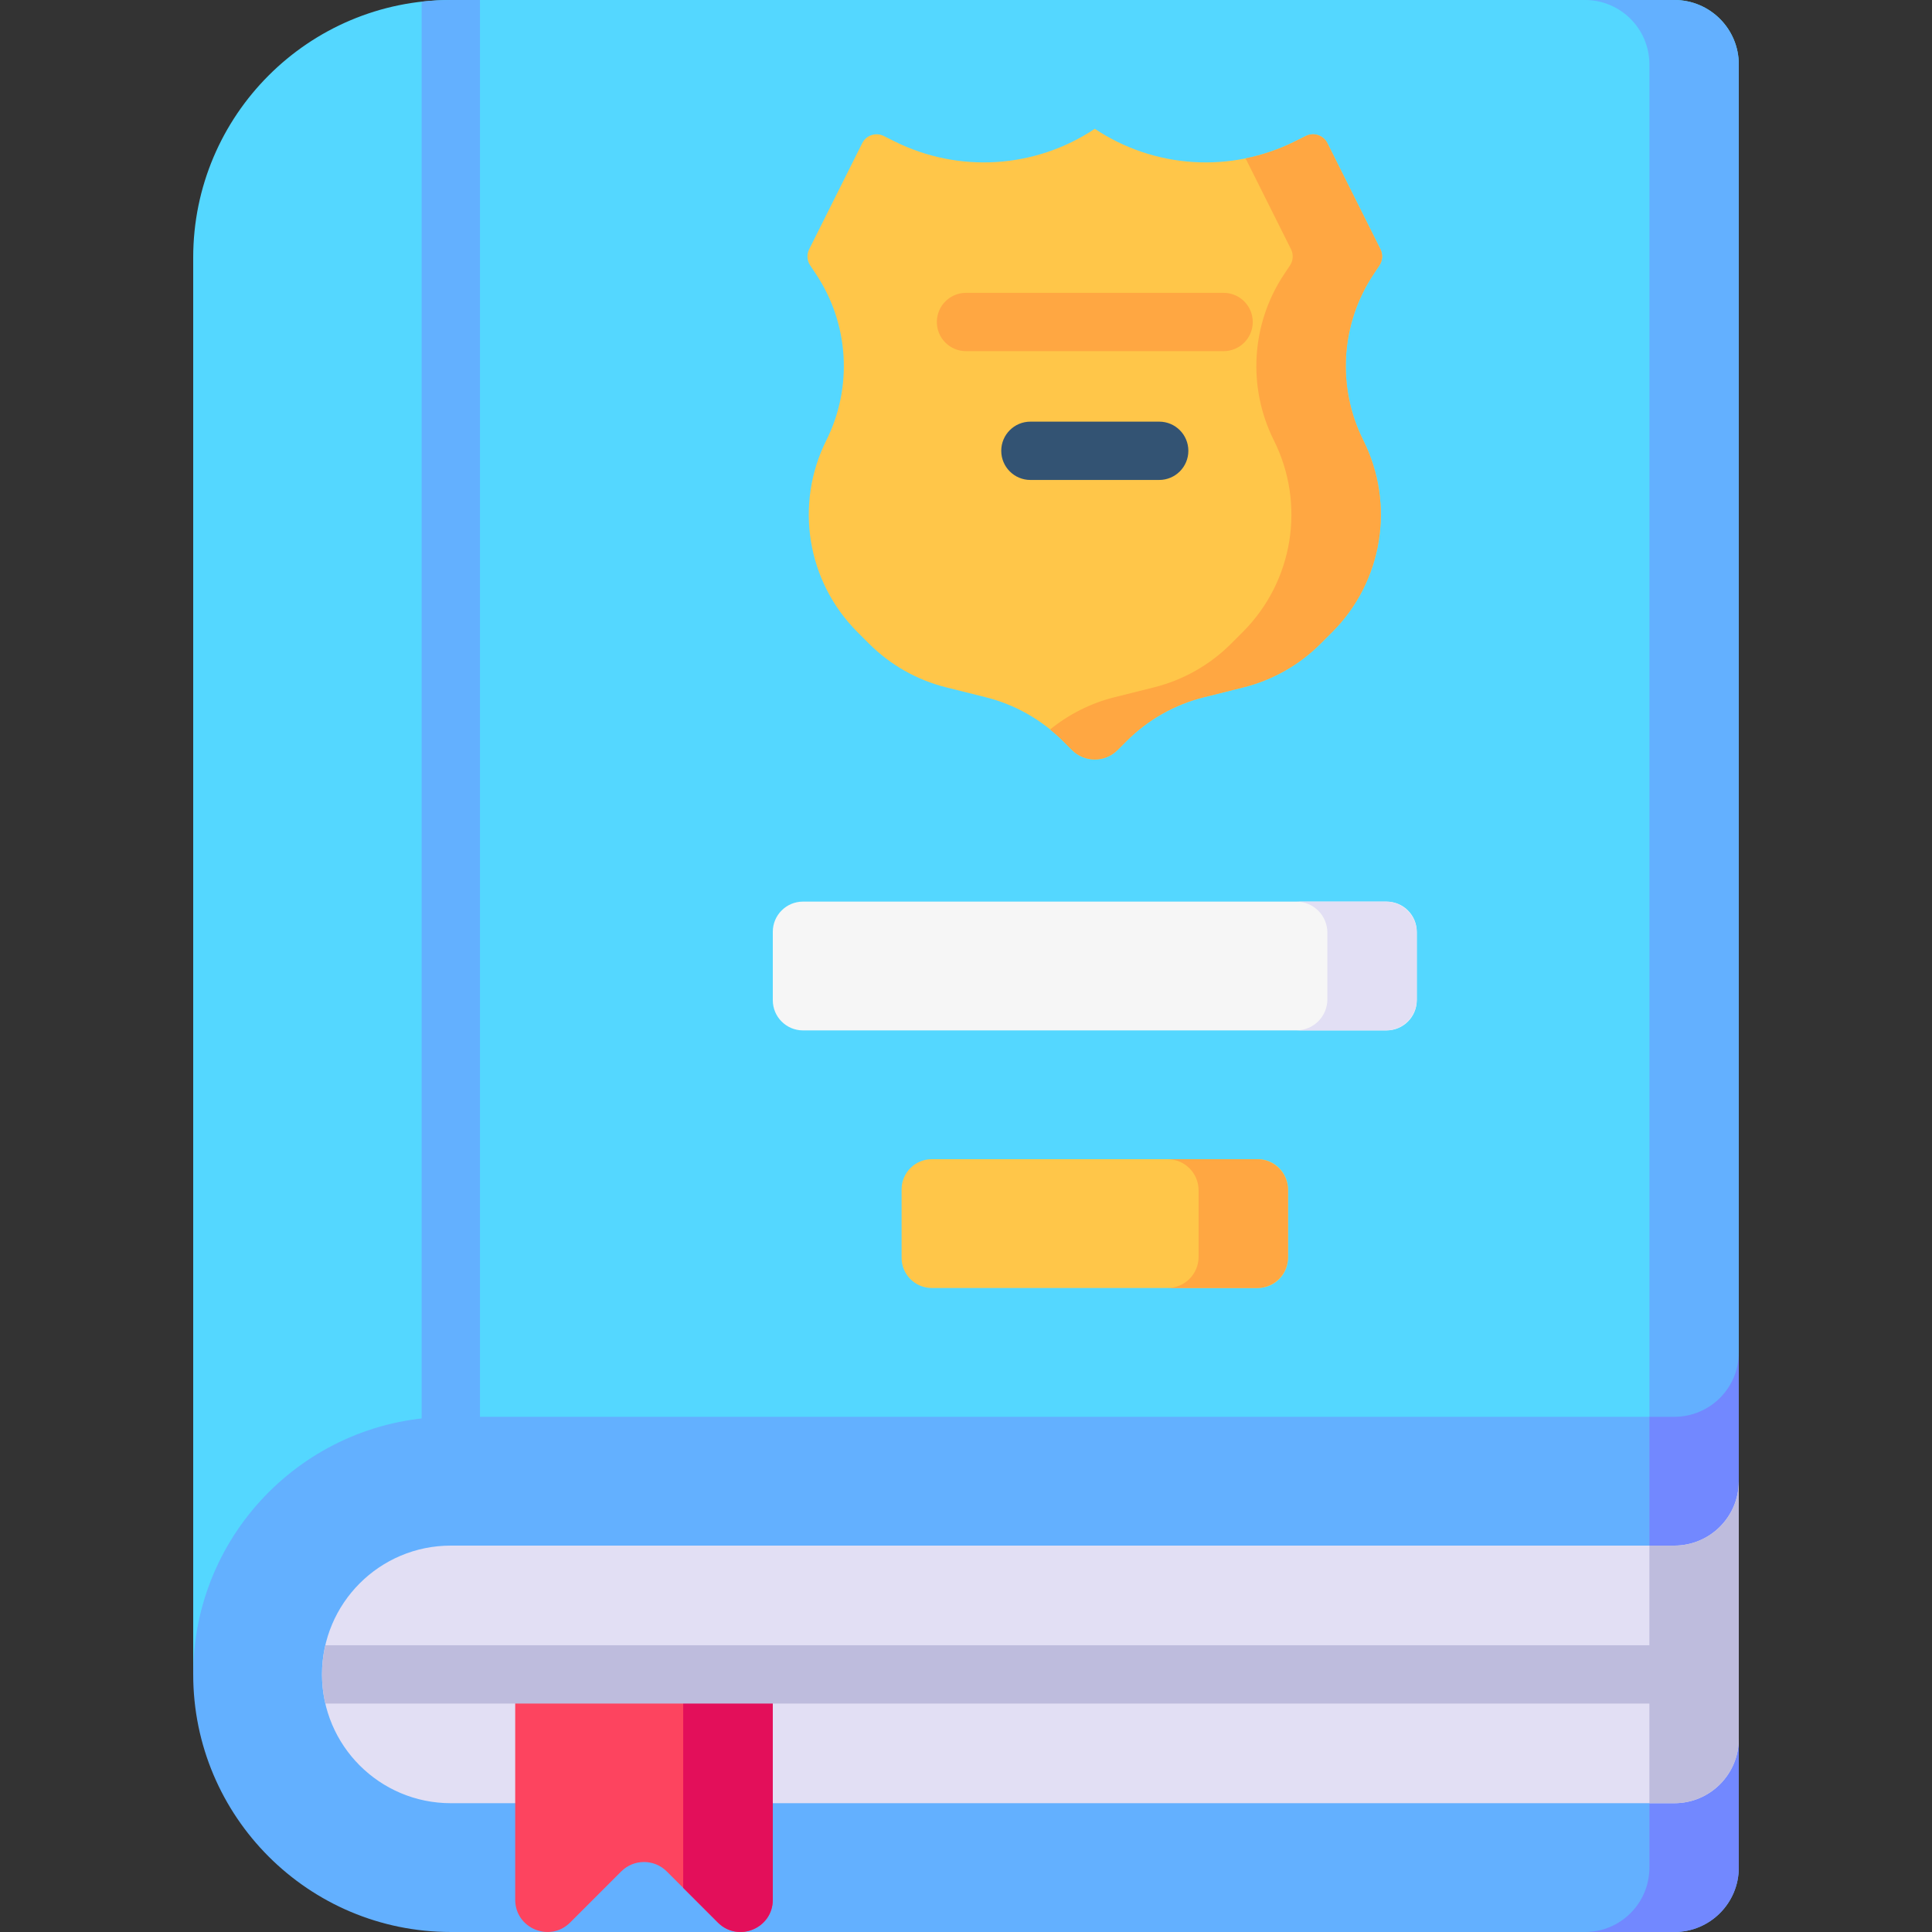 <?xml version="1.0" encoding="UTF-8" standalone="no"?><!-- icon666.com - MILLIONS OF FREE VECTOR ICONS --><svg width="1024" height="1024" id="Capa_1" enable-background="new 0 0 512 512" viewBox="0 0 512 512" xmlns="http://www.w3.org/2000/svg"><rect x="0" y="0" width="512" height="512" fill="#333333" stroke="none"/><g><path d="m51.2 443.733v-375.466c0-37.702 30.564-68.266 68.266-68.266l324.266-.001c9.426 0 17.068 7.641 17.068 17.067v341.333 14.719z" fill="#54d7ff"/><g fill="#63b0ff"><path d="m437.105 17.067v341.333 18.804l23.694-4.085v-14.719-341.333c.001-9.426-7.641-17.067-17.067-17.067h-23.693c9.426.001 17.066 7.642 17.066 17.067z"/><path d="m111.74.448v392.09c0 4.267 3.459 7.726 7.726 7.726s7.726-3.459 7.726-7.726l.001-392.537h-7.726c-2.615 0-5.19.161-7.727.447z"/><path d="m446.841 443.733 13.907-47.457.051-3.734v-34.142c0 9.426-7.642 17.068-17.068 17.068h-324.264c-37.702 0-68.266 30.563-68.266 68.266-.001 37.702 30.563 68.266 68.266 68.266h324.265c9.426 0 17.068-7.641 17.068-17.068v-34.129z"/></g><path d="m460.749 396.276.051-3.739v-34.137c0 9.426-7.642 17.068-17.068 17.068h-6.626v119.465c0 9.426-7.641 17.067-17.067 17.068h23.693c9.426 0 17.068-7.641 17.068-17.068v-34.129l-13.959-17.071z" fill="#7288ff"/><path d="m136.533 477.866h-17.067c-18.851 0-34.133-15.282-34.133-34.133s15.282-34.133 34.133-34.133l324.266.001c9.426 0 17.068-7.641 17.068-17.068v68.266c0 9.426-7.641 17.068-17.068 17.068h-238.932" fill="#e2dff4"/><path d="m190.233 509.483-13.532-13.532c-3.333-3.332-8.736-3.332-12.068 0l-13.532 13.532c-5.376 5.376-14.567 1.568-14.567-6.034v-59.716h68.266v59.716c0 7.603-9.192 11.41-14.567 6.034z" fill="#fd445f"/><path d="m181.054 443.733v56.572l9.178 9.178c5.376 5.376 14.567 1.568 14.567-6.034v-59.716z" fill="#e30f5a"/><path d="m333.333 341.333h-86.4c-4.418 0-8-3.582-8-8v-18.133c0-4.418 3.582-8 8-8h86.4c4.418 0 8 3.582 8 8v18.133c0 4.418-3.582 8-8 8z" fill="#ffc649"/><path d="m367.467 273.067h-154.667c-4.418 0-8-3.582-8-8v-18.133c0-4.418 3.582-8 8-8h154.666c4.418 0 8 3.582 8 8v18.133c.001 4.418-3.581 8-7.999 8z" fill="#f6f6f6"/><path d="m367.225 238.933h-23.694c4.552 0 8.241 3.69 8.241 8.241v17.651c0 4.552-3.69 8.241-8.241 8.241h23.694c4.551 0 8.241-3.69 8.241-8.241v-17.651c.001-4.551-3.689-8.241-8.241-8.241z" fill="#e2dff4"/><path d="m333.092 307.2h-23.694c4.552 0 8.241 3.69 8.241 8.241v17.65c0 4.552-3.69 8.241-8.241 8.241h23.694c4.551 0 8.241-3.69 8.241-8.241v-17.65c0-4.551-3.69-8.241-8.241-8.241z" fill="#ffa742"/><path d="m437.106 409.6v68.266h6.627c9.424 0 17.065-7.639 17.067-17.062v-68.266c-.003 9.424-7.643 17.063-17.067 17.063h-6.627z" fill="#bebcdd"/><path d="m86.222 436.007c-.575 2.484-.889 5.067-.889 7.726s.314 5.243.889 7.727h374.578v-15.453z" fill="#bebcdd"/><g><path d="m296.167 198.766 2.416-2.416c5.638-5.639 12.703-9.639 20.44-11.573l10.488-2.622c7.736-1.934 14.801-5.934 20.44-11.573l3.093-3.093c13.391-13.391 16.711-33.848 8.241-50.786-7.061-14.122-6.013-30.944 2.744-44.081l1.531-2.296c.849-1.274.951-2.906.266-4.275l-14.051-28.101c-1.054-2.108-3.617-2.962-5.724-1.908l-2.798 1.399c-17.017 8.509-37.289 7.246-53.119-3.307-15.83 10.554-36.102 11.816-53.119 3.307l-2.798-1.399c-2.108-1.054-4.671-.2-5.724 1.908l-14.051 28.103c-.685 1.369-.583 3.001.266 4.275l1.531 2.296c8.758 13.137 9.805 29.959 2.744 44.081-8.469 16.938-5.149 37.395 8.241 50.786l3.093 3.093c5.638 5.639 12.703 9.639 20.439 11.573l10.488 2.622c7.736 1.934 14.801 5.934 20.44 11.573l2.416 2.416c3.332 3.331 8.735 3.331 12.067-.002z" fill="#ffc649"/><g><path d="m324.267 93.06h-68.267c-4.267 0-7.726-3.459-7.726-7.726s3.459-7.726 7.726-7.726h68.267c4.267 0 7.726 3.459 7.726 7.726 0 4.266-3.459 7.726-7.726 7.726z" fill="#ffa742"/></g><g><g><path d="m307.2 127.193h-34.133c-4.267 0-7.726-3.459-7.726-7.726s3.459-7.726 7.726-7.726h34.133c4.267 0 7.726 3.459 7.726 7.726s-3.459 7.726-7.726 7.726z" fill="#335373"/></g></g><g><path d="m361.285 116.703c-7.061-14.122-6.013-30.944 2.744-44.081l1.53-2.296c.849-1.274.951-2.906.266-4.275l-14.05-28.101c-1.054-2.108-3.617-2.962-5.724-1.908l-2.798 1.399c-4.225 2.112-8.651 3.62-13.159 4.535l12.038 24.077c.685 1.369.583 3.001-.266 4.275l-1.53 2.296c-8.758 13.137-9.805 29.959-2.744 44.081 8.469 16.938 5.149 37.396-8.242 50.786l-3.093 3.093c-5.639 5.638-12.704 9.638-20.44 11.573l-10.488 2.622c-6.258 1.565-12.062 4.501-17.042 8.544 1.176.954 2.32 1.952 3.397 3.029l2.416 2.416c3.332 3.332 8.735 3.332 12.068 0l2.416-2.416c5.638-5.639 12.703-9.639 20.44-11.573l10.488-2.622c7.736-1.934 14.801-5.934 20.44-11.573l3.093-3.093c13.389-13.392 16.709-33.849 8.24-50.788z" fill="#ffa742"/></g></g></g></svg>